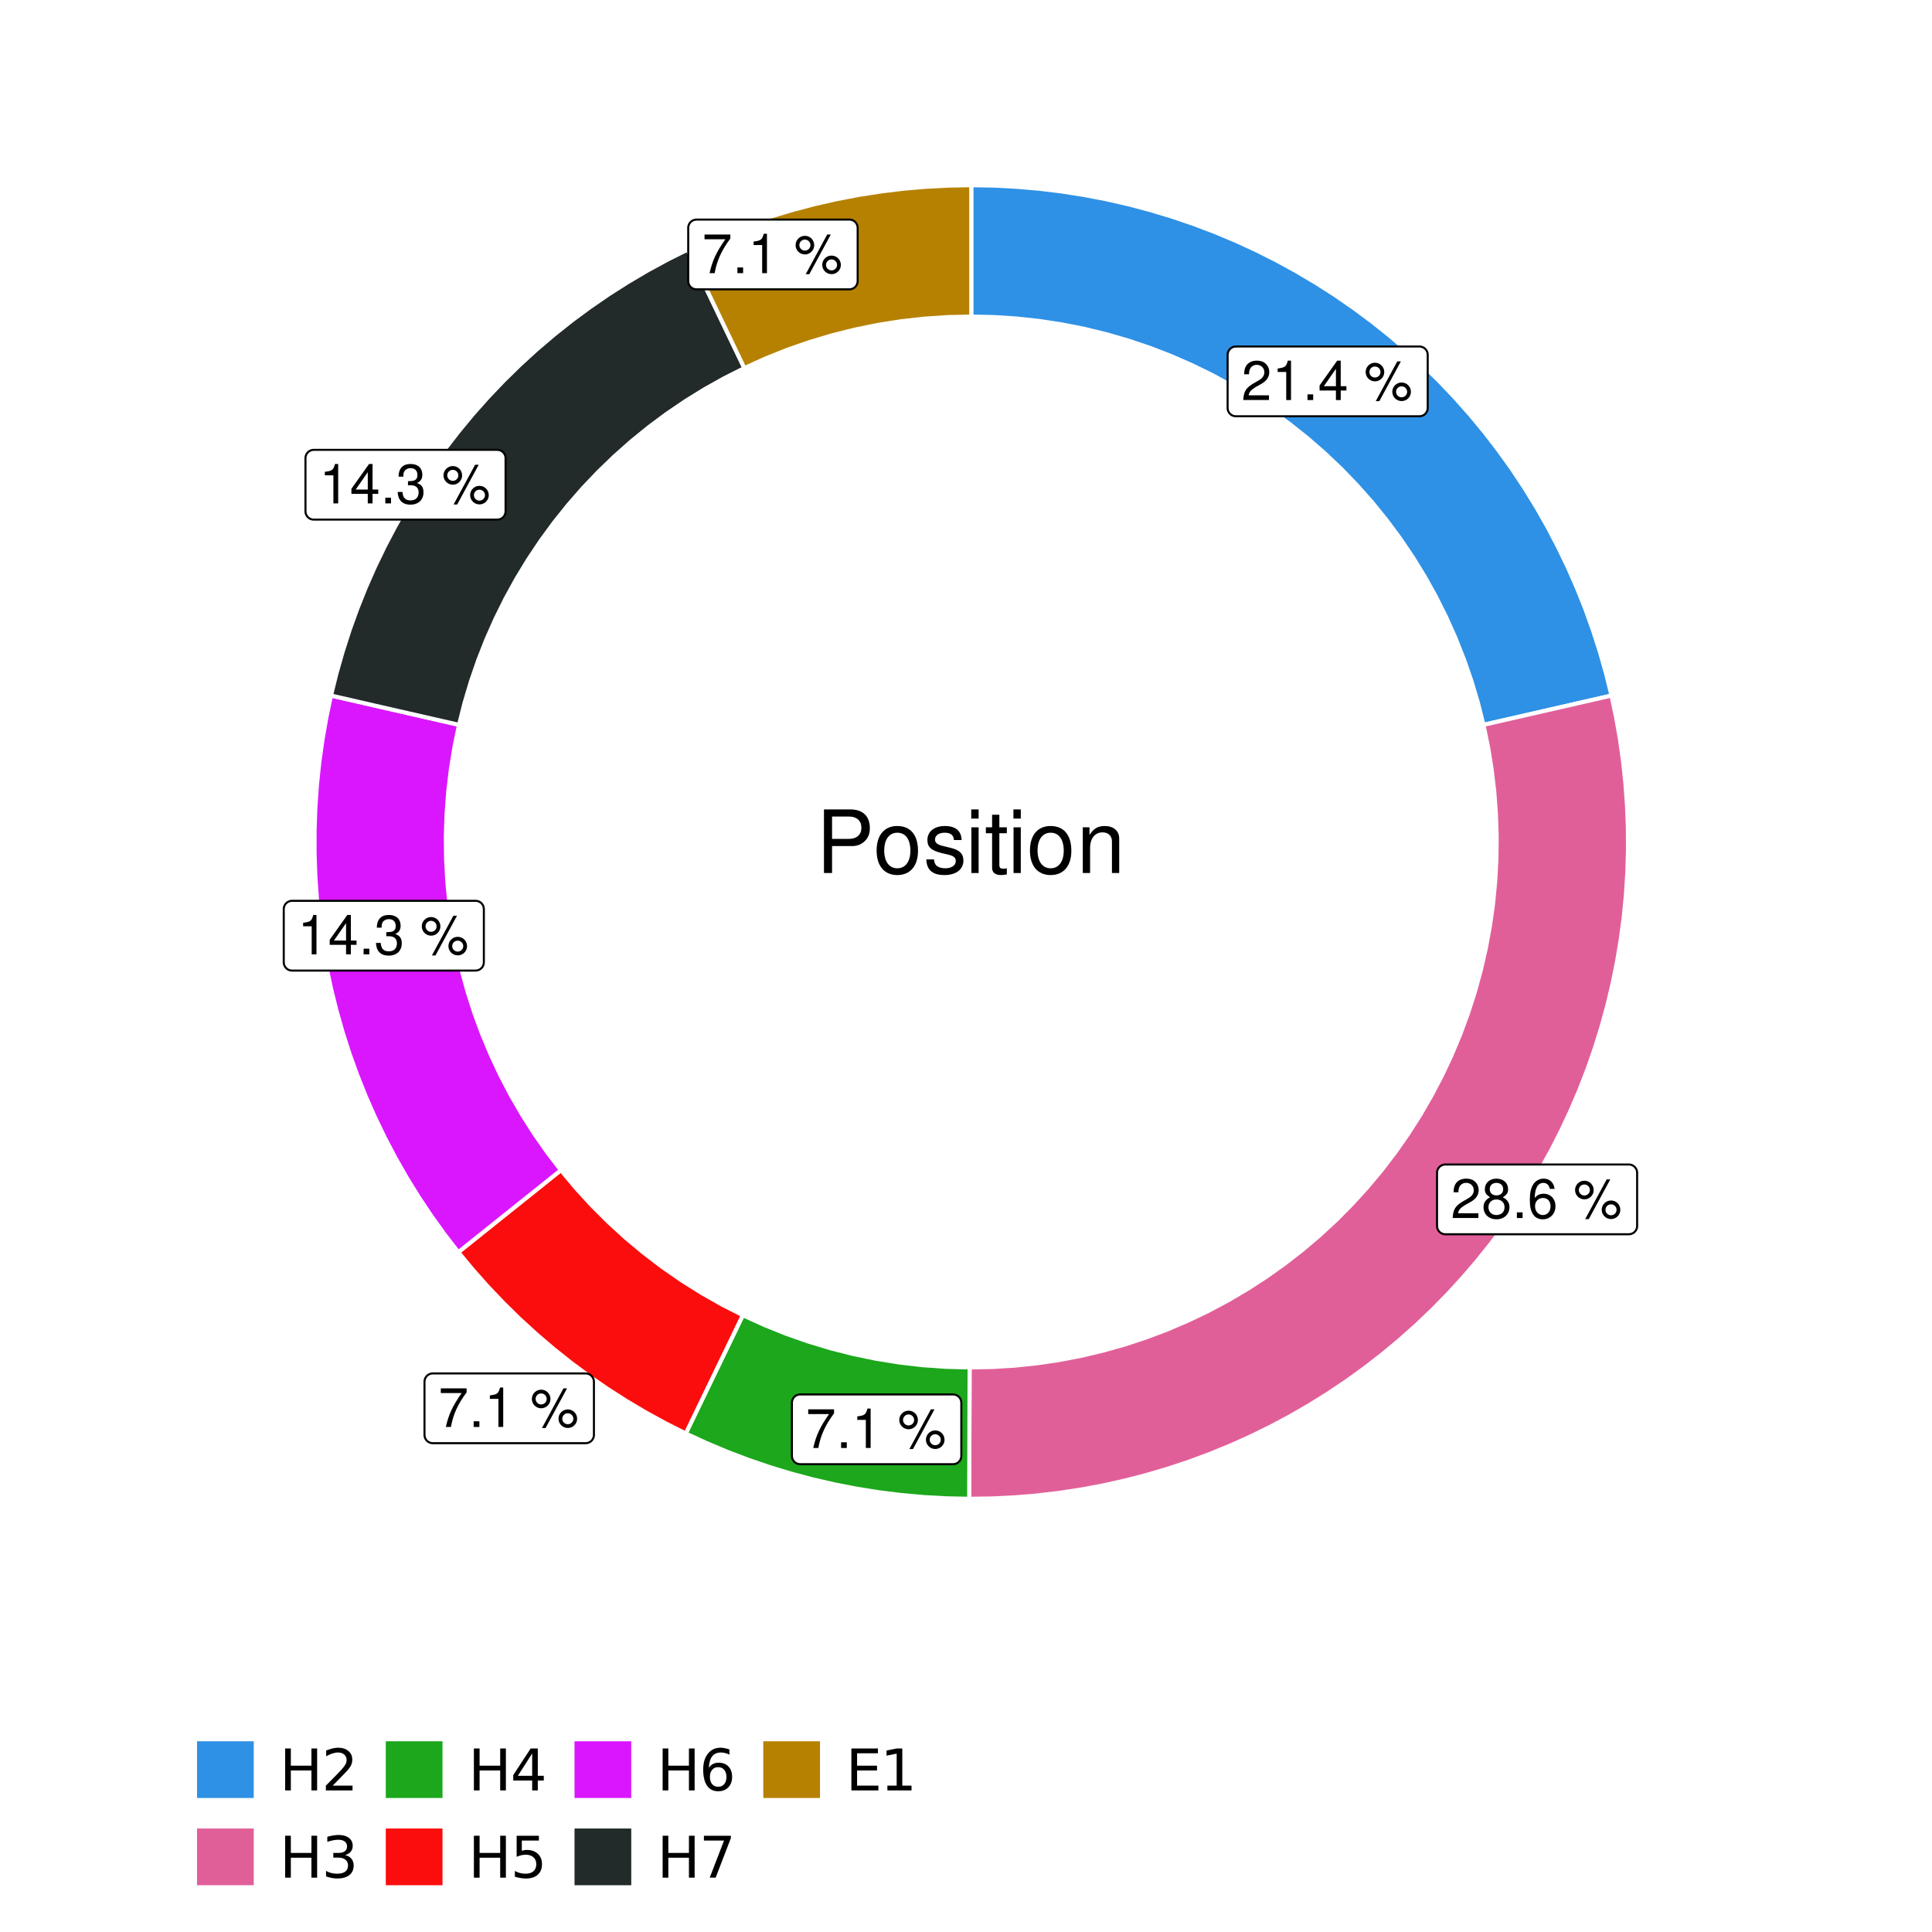 <?xml version="1.0" encoding="UTF-8"?>
<svg xmlns="http://www.w3.org/2000/svg" xmlns:xlink="http://www.w3.org/1999/xlink" width="504pt" height="504pt" viewBox="0 0 504 504" version="1.1">
<defs>
<g>
<symbol overflow="visible" id="glyph0-0">
<path style="stroke:none;" d=""/>
</symbol>
<symbol overflow="visible" id="glyph0-1">
<path style="stroke:none;" d="M 7.188 -1.234 L 1.891 -1.234 C 2.016 -2.094 2.469 -2.625 3.719 -3.391 L 5.141 -4.188 C 6.547 -4.969 7.266 -6.016 7.266 -7.281 C 7.266 -8.141 6.922 -8.922 6.328 -9.484 C 5.734 -10.031 4.984 -10.281 4.031 -10.281 C 2.766 -10.281 1.812 -9.828 1.25 -8.938 C 0.891 -8.406 0.734 -7.766 0.719 -6.719 L 1.969 -6.719 C 2 -7.422 2.094 -7.828 2.266 -8.172 C 2.594 -8.797 3.234 -9.188 4 -9.188 C 5.141 -9.188 5.984 -8.359 5.984 -7.25 C 5.984 -6.422 5.516 -5.719 4.625 -5.203 L 3.312 -4.438 C 1.203 -3.234 0.594 -2.266 0.484 -0.016 L 7.188 -0.016 Z M 7.188 -1.234 "/>
</symbol>
<symbol overflow="visible" id="glyph0-2">
<path style="stroke:none;" d="M 3.688 -7.328 L 3.688 0 L 4.938 0 L 4.938 -10.281 L 4.109 -10.281 C 3.672 -8.703 3.391 -8.484 1.453 -8.234 L 1.453 -7.328 Z M 3.688 -7.328 "/>
</symbol>
<symbol overflow="visible" id="glyph0-3">
<path style="stroke:none;" d="M 2.719 -1.484 L 1.234 -1.484 L 1.234 0 L 2.719 0 Z M 2.719 -1.484 "/>
</symbol>
<symbol overflow="visible" id="glyph0-4">
<path style="stroke:none;" d="M 4.656 -2.484 L 4.656 0 L 5.906 0 L 5.906 -2.484 L 7.391 -2.484 L 7.391 -3.609 L 5.906 -3.609 L 5.906 -10.281 L 4.984 -10.281 L 0.391 -3.812 L 0.391 -2.484 Z M 4.656 -3.609 L 1.5 -3.609 L 4.656 -8.141 Z M 4.656 -3.609 "/>
</symbol>
<symbol overflow="visible" id="glyph0-5">
<path style="stroke:none;" d=""/>
</symbol>
<symbol overflow="visible" id="glyph0-6">
<path style="stroke:none;" d="M 2.828 -9.734 C 1.5 -9.734 0.406 -8.641 0.406 -7.312 C 0.406 -5.969 1.5 -4.875 2.844 -4.875 C 4.172 -4.875 5.266 -5.969 5.266 -7.281 C 5.266 -8.656 4.188 -9.734 2.828 -9.734 Z M 2.828 -8.75 C 3.641 -8.75 4.281 -8.109 4.281 -7.297 C 4.281 -6.516 3.625 -5.875 2.844 -5.875 C 2.047 -5.875 1.391 -6.516 1.391 -7.312 C 1.391 -8.109 2.031 -8.75 2.828 -8.75 Z M 8.656 -10.078 L 3.047 0.281 L 3.984 0.281 L 9.594 -10.078 Z M 9.781 -4.578 C 8.453 -4.578 7.359 -3.5 7.359 -2.156 C 7.359 -0.812 8.453 0.266 9.797 0.266 C 11.125 0.266 12.219 -0.812 12.219 -2.141 C 12.219 -3.5 11.141 -4.578 9.781 -4.578 Z M 9.781 -3.578 C 10.594 -3.578 11.234 -2.938 11.234 -2.141 C 11.234 -1.359 10.578 -0.719 9.797 -0.719 C 8.984 -0.719 8.344 -1.359 8.344 -2.156 C 8.344 -2.938 8.984 -3.578 9.781 -3.578 Z M 9.781 -3.578 "/>
</symbol>
<symbol overflow="visible" id="glyph0-7">
<path style="stroke:none;" d="M 5.562 -5.422 C 6.609 -6.062 6.938 -6.562 6.938 -7.531 C 6.938 -9.156 5.703 -10.281 3.906 -10.281 C 2.141 -10.281 0.875 -9.156 0.875 -7.547 C 0.875 -6.562 1.203 -6.078 2.25 -5.422 C 1.094 -4.828 0.531 -4 0.531 -2.859 C 0.531 -0.984 1.906 0.328 3.906 0.328 C 5.906 0.328 7.297 -0.984 7.297 -2.859 C 7.297 -4 6.719 -4.828 5.562 -5.422 Z M 3.906 -9.172 C 4.984 -9.172 5.656 -8.531 5.656 -7.5 C 5.656 -6.547 4.969 -5.906 3.906 -5.906 C 2.844 -5.906 2.156 -6.547 2.156 -7.531 C 2.156 -8.531 2.844 -9.172 3.906 -9.172 Z M 3.906 -4.844 C 5.156 -4.844 6.016 -4.031 6.016 -2.828 C 6.016 -1.594 5.172 -0.781 3.875 -0.781 C 2.656 -0.781 1.812 -1.625 1.812 -2.812 C 1.812 -4.031 2.641 -4.844 3.906 -4.844 Z M 3.906 -4.844 "/>
</symbol>
<symbol overflow="visible" id="glyph0-8">
<path style="stroke:none;" d="M 7.078 -7.609 C 6.844 -9.281 5.766 -10.281 4.219 -10.281 C 3.109 -10.281 2.125 -9.734 1.516 -8.812 C 0.875 -7.812 0.609 -6.562 0.609 -4.688 C 0.609 -2.953 0.859 -1.859 1.469 -0.953 C 2 -0.109 2.891 0.328 4 0.328 C 5.922 0.328 7.297 -1.109 7.297 -3.109 C 7.297 -5 6.016 -6.344 4.203 -6.344 C 3.219 -6.344 2.438 -5.969 1.891 -5.219 C 1.906 -7.766 2.703 -9.172 4.141 -9.172 C 5.016 -9.172 5.625 -8.609 5.828 -7.609 Z M 4.047 -5.234 C 5.266 -5.234 6.016 -4.375 6.016 -3.016 C 6.016 -1.719 5.156 -0.781 4.016 -0.781 C 2.844 -0.781 1.969 -1.766 1.969 -3.078 C 1.969 -4.344 2.812 -5.234 4.047 -5.234 Z M 4.047 -5.234 "/>
</symbol>
<symbol overflow="visible" id="glyph0-9">
<path style="stroke:none;" d="M 7.391 -10.078 L 0.656 -10.078 L 0.656 -8.844 L 6.094 -8.844 C 3.703 -5.422 2.719 -3.312 1.969 0 L 3.297 0 C 3.859 -3.234 5.125 -6 7.391 -9.031 Z M 7.391 -10.078 "/>
</symbol>
<symbol overflow="visible" id="glyph0-10">
<path style="stroke:none;" d="M 3.141 -4.734 L 3.828 -4.734 C 5.188 -4.734 5.922 -4.094 5.922 -2.859 C 5.922 -1.562 5.141 -0.781 3.844 -0.781 C 2.453 -0.781 1.797 -1.484 1.703 -2.984 L 0.453 -2.984 C 0.516 -2.156 0.656 -1.625 0.891 -1.172 C 1.422 -0.172 2.406 0.328 3.781 0.328 C 5.859 0.328 7.188 -0.922 7.188 -2.875 C 7.188 -4.188 6.703 -4.891 5.484 -5.312 C 6.422 -5.703 6.891 -6.406 6.891 -7.453 C 6.891 -9.219 5.75 -10.281 3.828 -10.281 C 1.797 -10.281 0.719 -9.141 0.672 -6.969 L 1.922 -6.969 C 1.938 -7.594 1.984 -7.953 2.141 -8.266 C 2.438 -8.844 3.062 -9.188 3.844 -9.188 C 4.953 -9.188 5.609 -8.516 5.609 -7.406 C 5.609 -6.688 5.359 -6.234 4.812 -6 C 4.469 -5.859 4.016 -5.797 3.141 -5.781 Z M 3.141 -4.734 "/>
</symbol>
<symbol overflow="visible" id="glyph1-0">
<path style="stroke:none;" d=""/>
</symbol>
<symbol overflow="visible" id="glyph1-1">
<path style="stroke:none;" d="M 4.188 -7.031 L 9.406 -7.031 C 10.703 -7.031 11.719 -7.422 12.609 -8.219 C 13.609 -9.125 14.047 -10.203 14.047 -11.719 C 14.047 -14.844 12.203 -16.594 8.922 -16.594 L 2.078 -16.594 L 2.078 0 L 4.188 0 Z M 4.188 -8.906 L 4.188 -14.734 L 8.609 -14.734 C 10.625 -14.734 11.844 -13.641 11.844 -11.812 C 11.844 -10 10.625 -8.906 8.609 -8.906 Z M 4.188 -8.906 "/>
</symbol>
<symbol overflow="visible" id="glyph1-2">
<path style="stroke:none;" d="M 6.188 -12.266 C 2.828 -12.266 0.812 -9.875 0.812 -5.875 C 0.812 -1.844 2.828 0.531 6.219 0.531 C 9.578 0.531 11.609 -1.859 11.609 -5.781 C 11.609 -9.922 9.656 -12.266 6.188 -12.266 Z M 6.219 -10.516 C 8.359 -10.516 9.625 -8.766 9.625 -5.812 C 9.625 -2.984 8.312 -1.234 6.219 -1.234 C 4.094 -1.234 2.797 -2.984 2.797 -5.875 C 2.797 -8.766 4.094 -10.516 6.219 -10.516 Z M 6.219 -10.516 "/>
</symbol>
<symbol overflow="visible" id="glyph1-3">
<path style="stroke:none;" d="M 9.969 -8.609 C 9.953 -10.953 8.406 -12.266 5.641 -12.266 C 2.875 -12.266 1.062 -10.844 1.062 -8.625 C 1.062 -6.766 2.031 -5.875 4.844 -5.188 L 6.625 -4.766 C 7.938 -4.438 8.469 -3.969 8.469 -3.125 C 8.469 -1.984 7.359 -1.234 5.688 -1.234 C 4.672 -1.234 3.797 -1.531 3.328 -2.031 C 3.031 -2.375 2.891 -2.703 2.781 -3.547 L 0.781 -3.547 C 0.859 -0.797 2.406 0.531 5.531 0.531 C 8.531 0.531 10.453 -0.953 10.453 -3.25 C 10.453 -5.031 9.453 -6.016 7.078 -6.578 L 5.266 -7.016 C 3.703 -7.375 3.047 -7.875 3.047 -8.719 C 3.047 -9.828 4.031 -10.516 5.578 -10.516 C 7.109 -10.516 7.922 -9.859 7.969 -8.609 Z M 9.969 -8.609 "/>
</symbol>
<symbol overflow="visible" id="glyph1-4">
<path style="stroke:none;" d="M 3.422 -11.922 L 1.531 -11.922 L 1.531 0 L 3.422 0 Z M 3.422 -16.594 L 1.5 -16.594 L 1.5 -14.203 L 3.422 -14.203 Z M 3.422 -16.594 "/>
</symbol>
<symbol overflow="visible" id="glyph1-5">
<path style="stroke:none;" d="M 5.781 -11.922 L 3.828 -11.922 L 3.828 -15.203 L 1.938 -15.203 L 1.938 -11.922 L 0.312 -11.922 L 0.312 -10.375 L 1.938 -10.375 L 1.938 -1.359 C 1.938 -0.141 2.75 0.531 4.234 0.531 C 4.734 0.531 5.141 0.484 5.781 0.359 L 5.781 -1.234 C 5.516 -1.156 5.266 -1.141 4.875 -1.141 C 4.047 -1.141 3.828 -1.359 3.828 -2.203 L 3.828 -10.375 L 5.781 -10.375 Z M 5.781 -11.922 "/>
</symbol>
<symbol overflow="visible" id="glyph1-6">
<path style="stroke:none;" d="M 1.594 -11.922 L 1.594 0 L 3.5 0 L 3.5 -6.578 C 3.5 -9.016 4.781 -10.609 6.734 -10.609 C 8.234 -10.609 9.203 -9.703 9.203 -8.266 L 9.203 0 L 11.094 0 L 11.094 -9.016 C 11.094 -11 9.609 -12.266 7.312 -12.266 C 5.531 -12.266 4.391 -11.594 3.344 -9.922 L 3.344 -11.922 Z M 1.594 -11.922 "/>
</symbol>
<symbol overflow="visible" id="glyph2-0">
<path style="stroke:none;" d="M 0.75 2.656 L 0.75 -10.578 L 8.25 -10.578 L 8.25 2.656 Z M 1.594 1.812 L 7.406 1.812 L 7.406 -9.734 L 1.594 -9.734 Z M 1.594 1.812 "/>
</symbol>
<symbol overflow="visible" id="glyph2-1">
<path style="stroke:none;" d="M 1.469 -10.938 L 2.953 -10.938 L 2.953 -6.453 L 8.328 -6.453 L 8.328 -10.938 L 9.812 -10.938 L 9.812 0 L 8.328 0 L 8.328 -5.203 L 2.953 -5.203 L 2.953 0 L 1.469 0 Z M 1.469 -10.938 "/>
</symbol>
<symbol overflow="visible" id="glyph2-2">
<path style="stroke:none;" d="M 2.875 -1.25 L 8.047 -1.25 L 8.047 0 L 1.094 0 L 1.094 -1.25 C 1.656 -1.82 2.422 -2.598 3.391 -3.578 C 4.359 -4.555 4.969 -5.191 5.219 -5.484 C 5.695 -6.016 6.031 -6.461 6.219 -6.828 C 6.406 -7.203 6.5 -7.566 6.5 -7.922 C 6.5 -8.504 6.297 -8.977 5.891 -9.344 C 5.484 -9.707 4.953 -9.891 4.297 -9.891 C 3.828 -9.891 3.332 -9.805 2.812 -9.641 C 2.301 -9.484 1.754 -9.238 1.172 -8.906 L 1.172 -10.406 C 1.766 -10.645 2.32 -10.828 2.844 -10.953 C 3.363 -11.078 3.836 -11.141 4.266 -11.141 C 5.398 -11.141 6.301 -10.852 6.969 -10.281 C 7.645 -9.719 7.984 -8.961 7.984 -8.016 C 7.984 -7.566 7.898 -7.141 7.734 -6.734 C 7.566 -6.328 7.258 -5.852 6.812 -5.312 C 6.688 -5.164 6.297 -4.754 5.641 -4.078 C 4.992 -3.398 4.07 -2.457 2.875 -1.25 Z M 2.875 -1.25 "/>
</symbol>
<symbol overflow="visible" id="glyph2-3">
<path style="stroke:none;" d="M 6.094 -5.891 C 6.801 -5.742 7.352 -5.43 7.75 -4.953 C 8.145 -4.473 8.344 -3.879 8.344 -3.172 C 8.344 -2.098 7.969 -1.266 7.219 -0.672 C 6.477 -0.078 5.426 0.219 4.062 0.219 C 3.602 0.219 3.129 0.172 2.641 0.078 C 2.16 -0.016 1.66 -0.148 1.141 -0.328 L 1.141 -1.766 C 1.555 -1.523 2.004 -1.344 2.484 -1.219 C 2.973 -1.094 3.484 -1.031 4.016 -1.031 C 4.941 -1.031 5.648 -1.211 6.141 -1.578 C 6.629 -1.941 6.875 -2.473 6.875 -3.172 C 6.875 -3.816 6.645 -4.32 6.188 -4.688 C 5.738 -5.051 5.113 -5.234 4.312 -5.234 L 3.031 -5.234 L 3.031 -6.453 L 4.359 -6.453 C 5.086 -6.453 5.645 -6.598 6.031 -6.891 C 6.414 -7.18 6.609 -7.598 6.609 -8.141 C 6.609 -8.703 6.41 -9.133 6.016 -9.438 C 5.617 -9.738 5.051 -9.891 4.312 -9.891 C 3.906 -9.891 3.469 -9.844 3 -9.75 C 2.539 -9.664 2.031 -9.531 1.469 -9.344 L 1.469 -10.672 C 2.031 -10.828 2.555 -10.941 3.047 -11.016 C 3.535 -11.098 4 -11.141 4.438 -11.141 C 5.562 -11.141 6.453 -10.883 7.109 -10.375 C 7.766 -9.863 8.094 -9.172 8.094 -8.297 C 8.094 -7.691 7.914 -7.18 7.562 -6.766 C 7.219 -6.348 6.727 -6.055 6.094 -5.891 Z M 6.094 -5.891 "/>
</symbol>
<symbol overflow="visible" id="glyph2-4">
<path style="stroke:none;" d="M 5.672 -9.641 L 1.938 -3.812 L 5.672 -3.812 Z M 5.281 -10.938 L 7.141 -10.938 L 7.141 -3.812 L 8.703 -3.812 L 8.703 -2.578 L 7.141 -2.578 L 7.141 0 L 5.672 0 L 5.672 -2.578 L 0.734 -2.578 L 0.734 -4 Z M 5.281 -10.938 "/>
</symbol>
<symbol overflow="visible" id="glyph2-5">
<path style="stroke:none;" d="M 1.625 -10.938 L 7.422 -10.938 L 7.422 -9.688 L 2.969 -9.688 L 2.969 -7.016 C 3.188 -7.086 3.398 -7.141 3.609 -7.172 C 3.828 -7.211 4.047 -7.234 4.266 -7.234 C 5.484 -7.234 6.445 -6.895 7.156 -6.219 C 7.875 -5.551 8.234 -4.648 8.234 -3.516 C 8.234 -2.336 7.863 -1.422 7.125 -0.766 C 6.395 -0.109 5.363 0.219 4.031 0.219 C 3.57 0.219 3.102 0.176 2.625 0.094 C 2.156 0.02 1.664 -0.094 1.156 -0.25 L 1.156 -1.75 C 1.594 -1.508 2.047 -1.328 2.516 -1.203 C 2.984 -1.086 3.477 -1.031 4 -1.031 C 4.852 -1.031 5.523 -1.25 6.016 -1.688 C 6.504 -2.133 6.75 -2.742 6.75 -3.516 C 6.75 -4.273 6.504 -4.875 6.016 -5.312 C 5.523 -5.758 4.852 -5.984 4 -5.984 C 3.602 -5.984 3.207 -5.938 2.812 -5.844 C 2.426 -5.758 2.031 -5.625 1.625 -5.438 Z M 1.625 -10.938 "/>
</symbol>
<symbol overflow="visible" id="glyph2-6">
<path style="stroke:none;" d="M 4.953 -6.062 C 4.285 -6.062 3.758 -5.832 3.375 -5.375 C 2.988 -4.914 2.797 -4.297 2.797 -3.516 C 2.797 -2.723 2.988 -2.098 3.375 -1.641 C 3.758 -1.18 4.285 -0.953 4.953 -0.953 C 5.617 -0.953 6.145 -1.18 6.531 -1.641 C 6.914 -2.098 7.109 -2.723 7.109 -3.516 C 7.109 -4.297 6.914 -4.914 6.531 -5.375 C 6.145 -5.832 5.617 -6.062 4.953 -6.062 Z M 7.891 -10.688 L 7.891 -9.344 C 7.516 -9.52 7.141 -9.656 6.766 -9.75 C 6.391 -9.844 6.016 -9.891 5.641 -9.891 C 4.66 -9.891 3.91 -9.555 3.391 -8.891 C 2.879 -8.234 2.586 -7.238 2.516 -5.906 C 2.805 -6.332 3.164 -6.66 3.594 -6.891 C 4.031 -7.117 4.516 -7.234 5.047 -7.234 C 6.141 -7.234 7.004 -6.898 7.641 -6.234 C 8.273 -5.566 8.594 -4.66 8.594 -3.516 C 8.594 -2.391 8.258 -1.484 7.594 -0.797 C 6.938 -0.117 6.055 0.219 4.953 0.219 C 3.68 0.219 2.711 -0.266 2.047 -1.234 C 1.379 -2.211 1.047 -3.617 1.047 -5.453 C 1.047 -7.18 1.457 -8.562 2.281 -9.594 C 3.102 -10.625 4.203 -11.141 5.578 -11.141 C 5.953 -11.141 6.328 -11.098 6.703 -11.016 C 7.078 -10.941 7.473 -10.832 7.891 -10.688 Z M 7.891 -10.688 "/>
</symbol>
<symbol overflow="visible" id="glyph2-7">
<path style="stroke:none;" d="M 1.234 -10.938 L 8.266 -10.938 L 8.266 -10.312 L 4.297 0 L 2.75 0 L 6.484 -9.688 L 1.234 -9.688 Z M 1.234 -10.938 "/>
</symbol>
<symbol overflow="visible" id="glyph2-8">
<path style="stroke:none;" d="M 1.469 -10.938 L 8.391 -10.938 L 8.391 -9.688 L 2.953 -9.688 L 2.953 -6.453 L 8.156 -6.453 L 8.156 -5.203 L 2.953 -5.203 L 2.953 -1.25 L 8.516 -1.25 L 8.516 0 L 1.469 0 Z M 1.469 -10.938 "/>
</symbol>
<symbol overflow="visible" id="glyph2-9">
<path style="stroke:none;" d="M 1.859 -1.25 L 4.281 -1.25 L 4.281 -9.594 L 1.641 -9.062 L 1.641 -10.406 L 4.266 -10.938 L 5.75 -10.938 L 5.75 -1.25 L 8.156 -1.25 L 8.156 0 L 1.859 0 Z M 1.859 -1.25 "/>
</symbol>
</g>
<clipPath id="clip1">
  <path d="M 30.98 0 L 473.023 0 L 473.023 504 L 30.98 504 Z M 30.98 0 "/>
</clipPath>
<clipPath id="clip2">
  <path d="M 39.199 5.48 L 467.543 5.48 L 467.543 433.824 L 39.199 433.824 Z M 39.199 5.48 "/>
</clipPath>
</defs>
<g id="surface4">
<rect x="0" y="0" width="504" height="504" style="fill:rgb(100%,100%,100%);fill-opacity:1;stroke:none;"/>
<g clip-path="url(#clip1)" clip-rule="nonzero">
<path style="fill-rule:nonzero;fill:rgb(100%,100%,100%);fill-opacity:1;stroke-width:1.067;stroke-linecap:round;stroke-linejoin:round;stroke:rgb(100%,100%,100%);stroke-opacity:1;stroke-miterlimit:10;" d="M 30.98 504 L 473.023 504 L 473.023 0 L 30.98 0 Z M 30.98 504 "/>
</g>
<g clip-path="url(#clip2)" clip-rule="nonzero">
<path style=" stroke:none;fill-rule:nonzero;fill:rgb(100%,100%,100%);fill-opacity:1;" d="M 39.199 433.824 L 467.543 433.824 L 467.543 5.48 L 39.199 5.48 Z M 39.199 433.824 "/>
</g>
<path style="fill-rule:nonzero;fill:rgb(18.039%,56.863%,89.804%);fill-opacity:1;stroke-width:1.067;stroke-linecap:butt;stroke-linejoin:miter;stroke:rgb(100%,100%,100%);stroke-opacity:1;stroke-miterlimit:10;" d="M 386.988 189.09 L 393.672 187.562 L 407.031 184.508 L 413.715 182.977 L 420.395 181.449 L 418.977 175.711 L 417.363 170.023 L 415.551 164.395 L 413.551 158.828 L 411.355 153.34 L 408.973 147.926 L 406.406 142.602 L 403.656 137.367 L 400.727 132.23 L 397.621 127.199 L 394.348 122.273 L 390.902 117.469 L 387.297 112.785 L 383.527 108.227 L 379.605 103.801 L 375.531 99.516 L 371.316 95.371 L 366.957 91.375 L 362.465 87.531 L 357.84 83.848 L 353.09 80.324 L 348.223 76.965 L 343.246 73.777 L 338.156 70.762 L 332.969 67.926 L 327.688 65.27 L 322.316 62.797 L 316.863 60.512 L 311.336 58.418 L 305.734 56.512 L 300.074 54.805 L 294.359 53.289 L 288.594 51.973 L 282.789 50.859 L 276.949 49.945 L 271.078 49.23 L 265.188 48.723 L 259.281 48.414 L 253.371 48.312 L 253.371 82.582 L 259.32 82.711 L 265.258 83.098 L 271.172 83.742 L 277.055 84.645 L 282.895 85.797 L 288.676 87.207 L 294.391 88.863 L 300.027 90.766 L 305.578 92.914 L 311.031 95.301 L 316.375 97.918 L 321.598 100.77 L 326.691 103.844 L 331.652 107.133 L 336.461 110.637 L 341.113 114.348 L 345.602 118.254 L 349.918 122.352 L 354.047 126.637 L 357.992 131.094 L 361.734 135.719 L 365.277 140.5 L 368.605 145.43 L 371.719 150.504 L 374.609 155.707 L 377.27 161.027 L 379.699 166.461 L 381.887 171.996 L 383.836 177.617 L 385.539 183.32 Z M 386.988 189.09 "/>
<path style="fill-rule:nonzero;fill:rgb(88.235%,37.255%,60%);fill-opacity:1;stroke-width:1.067;stroke-linecap:butt;stroke-linejoin:miter;stroke:rgb(100%,100%,100%);stroke-opacity:1;stroke-miterlimit:10;" d="M 252.938 356.723 L 252.918 363.574 L 252.895 370.43 L 252.875 377.281 L 252.852 384.137 L 252.832 390.988 L 258.645 390.906 L 264.453 390.629 L 270.25 390.156 L 276.023 389.484 L 281.773 388.617 L 287.492 387.559 L 293.168 386.301 L 298.801 384.855 L 304.383 383.219 L 309.902 381.395 L 315.359 379.383 L 320.742 377.188 L 326.051 374.809 L 331.273 372.254 L 336.406 369.523 L 341.445 366.621 L 346.379 363.547 L 351.211 360.309 L 355.926 356.906 L 360.523 353.348 L 365 349.633 L 369.348 345.77 L 373.559 341.762 L 377.633 337.613 L 381.562 333.328 L 385.348 328.914 L 388.98 324.375 L 392.453 319.711 L 395.77 314.934 L 398.922 310.047 L 401.906 305.055 L 404.719 299.965 L 407.355 294.785 L 409.816 289.516 L 412.098 284.168 L 414.195 278.746 L 416.105 273.254 L 417.832 267.699 L 419.367 262.09 L 420.711 256.434 L 421.863 250.734 L 422.82 245 L 423.586 239.234 L 424.152 233.449 L 424.52 227.645 L 424.695 221.832 L 424.668 216.016 L 424.445 210.207 L 424.027 204.406 L 423.414 198.625 L 422.602 192.867 L 421.594 187.141 L 420.395 181.449 L 413.715 182.977 L 407.031 184.508 L 393.672 187.562 L 386.988 189.09 L 388.176 194.84 L 389.113 200.633 L 389.805 206.465 L 390.242 212.316 L 390.434 218.184 L 390.371 224.055 L 390.055 229.914 L 389.492 235.758 L 388.676 241.57 L 387.613 247.344 L 386.305 253.066 L 384.754 258.727 L 382.957 264.316 L 380.926 269.824 L 378.664 275.238 L 376.168 280.555 L 373.445 285.754 L 370.508 290.836 L 367.352 295.785 L 363.988 300.598 L 360.422 305.258 L 356.656 309.762 L 352.703 314.102 L 348.57 318.27 L 344.258 322.254 L 339.781 326.051 L 335.148 329.652 L 330.363 333.055 L 325.438 336.246 L 320.379 339.227 L 315.199 341.984 L 309.902 344.52 L 304.508 346.824 L 299.016 348.898 L 293.438 350.734 L 287.789 352.328 L 282.078 353.684 L 276.312 354.789 L 270.504 355.645 L 264.668 356.254 L 258.809 356.613 Z M 252.938 356.723 "/>
<path style="fill-rule:nonzero;fill:rgb(10.98%,65.49%,10.98%);fill-opacity:1;stroke-width:1.067;stroke-linecap:butt;stroke-linejoin:miter;stroke:rgb(100%,100%,100%);stroke-opacity:1;stroke-miterlimit:10;" d="M 193.785 343.094 L 190.809 349.266 L 184.848 361.609 L 181.871 367.781 L 178.891 373.953 L 184.234 376.422 L 189.66 378.703 L 195.16 380.797 L 200.727 382.703 L 206.359 384.414 L 212.043 385.93 L 217.777 387.25 L 223.555 388.375 L 229.367 389.301 L 235.207 390.023 L 241.07 390.547 L 246.945 390.867 L 252.832 390.988 L 252.852 384.137 L 252.875 377.281 L 252.895 370.43 L 252.918 363.574 L 252.938 356.723 L 246.82 356.566 L 240.715 356.137 L 234.637 355.434 L 228.594 354.465 L 222.598 353.223 L 216.668 351.715 L 210.809 349.945 L 205.035 347.918 L 199.355 345.629 Z M 193.785 343.094 "/>
<path style="fill-rule:nonzero;fill:rgb(98.431%,5.098%,5.098%);fill-opacity:1;stroke-width:1.067;stroke-linecap:butt;stroke-linejoin:miter;stroke:rgb(100%,100%,100%);stroke-opacity:1;stroke-miterlimit:10;" d="M 146.32 305.258 L 140.969 309.539 L 135.613 313.816 L 119.559 326.66 L 123.312 331.191 L 127.219 335.594 L 131.273 339.855 L 135.477 343.98 L 139.812 347.953 L 144.289 351.777 L 148.891 355.445 L 153.613 358.957 L 158.457 362.301 L 163.414 365.473 L 168.473 368.477 L 173.637 371.305 L 178.891 373.953 L 181.871 367.781 L 184.848 361.609 L 190.809 349.266 L 193.785 343.094 L 188.336 340.312 L 183.016 337.289 L 177.832 334.031 L 172.801 330.543 L 167.934 326.836 L 163.234 322.914 L 158.711 318.789 L 154.383 314.465 L 150.246 309.949 Z M 146.32 305.258 "/>
<path style="fill-rule:nonzero;fill:rgb(85.49%,8.627%,100%);fill-opacity:1;stroke-width:1.067;stroke-linecap:butt;stroke-linejoin:miter;stroke:rgb(100%,100%,100%);stroke-opacity:1;stroke-miterlimit:10;" d="M 119.75 189.09 L 113.07 187.562 L 106.387 186.035 L 99.707 184.508 L 93.027 182.977 L 86.344 181.449 L 85.125 187.25 L 84.105 193.09 L 83.285 198.957 L 82.672 204.852 L 82.262 210.766 L 82.059 216.688 L 82.059 222.613 L 82.262 228.539 L 82.672 234.449 L 83.285 240.344 L 84.105 246.215 L 85.125 252.055 L 86.344 257.852 L 87.766 263.605 L 89.387 269.309 L 91.199 274.949 L 93.211 280.523 L 95.41 286.027 L 97.801 291.449 L 100.379 296.789 L 103.137 302.035 L 106.078 307.18 L 109.191 312.223 L 112.48 317.152 L 115.938 321.969 L 119.559 326.66 L 135.613 313.816 L 140.969 309.539 L 146.32 305.258 L 142.754 300.598 L 139.387 295.785 L 136.234 290.836 L 133.293 285.754 L 130.574 280.555 L 128.078 275.238 L 125.812 269.824 L 123.781 264.316 L 121.988 258.727 L 120.434 253.066 L 119.125 247.344 L 118.062 241.57 L 117.25 235.758 L 116.684 229.914 L 116.371 224.055 L 116.309 218.184 L 116.496 212.316 L 116.938 206.465 L 117.625 200.633 L 118.562 194.84 Z M 119.75 189.09 "/>
<path style="fill-rule:nonzero;fill:rgb(13.333%,16.471%,16.471%);fill-opacity:1;stroke-width:1.067;stroke-linecap:butt;stroke-linejoin:miter;stroke:rgb(100%,100%,100%);stroke-opacity:1;stroke-miterlimit:10;" d="M 194.176 96.023 L 191.215 89.84 L 188.254 83.66 L 185.297 77.477 L 182.336 71.297 L 179.375 65.113 L 174.074 67.766 L 168.871 70.602 L 163.766 73.613 L 158.77 76.797 L 153.883 80.156 L 149.121 83.68 L 144.48 87.367 L 139.969 91.211 L 135.594 95.211 L 131.363 99.359 L 127.273 103.648 L 123.336 108.078 L 119.559 112.645 L 115.938 117.336 L 112.48 122.148 L 109.191 127.082 L 106.078 132.121 L 103.137 137.27 L 100.379 142.516 L 97.801 147.852 L 95.41 153.273 L 93.211 158.777 L 91.199 164.355 L 89.387 169.996 L 87.766 175.695 L 86.344 181.449 L 93.027 182.977 L 99.707 184.508 L 106.387 186.035 L 113.07 187.562 L 119.75 189.09 L 121.18 183.398 L 122.855 177.77 L 124.766 172.223 L 126.914 166.758 L 129.297 161.395 L 131.906 156.133 L 134.734 150.992 L 137.785 145.977 L 141.043 141.094 L 144.512 136.355 L 148.176 131.773 L 152.035 127.348 L 156.082 123.094 L 160.305 119.02 L 164.699 115.125 L 169.254 111.426 L 173.965 107.922 L 178.82 104.625 L 183.816 101.539 L 188.938 98.672 Z M 194.176 96.023 "/>
<path style="fill-rule:nonzero;fill:rgb(71.373%,50.588%,0%);fill-opacity:1;stroke-width:1.067;stroke-linecap:butt;stroke-linejoin:miter;stroke:rgb(100%,100%,100%);stroke-opacity:1;stroke-miterlimit:10;" d="M 253.371 82.582 L 253.371 48.312 L 247.484 48.414 L 241.609 48.719 L 235.746 49.223 L 229.902 49.93 L 224.086 50.836 L 218.305 51.941 L 212.566 53.242 L 206.875 54.742 L 201.242 56.438 L 195.664 58.324 L 190.16 60.398 L 184.727 62.664 L 179.375 65.113 L 182.336 71.297 L 185.297 77.477 L 188.254 83.66 L 191.215 89.84 L 194.176 96.023 L 199.754 93.504 L 205.438 91.234 L 211.219 89.223 L 217.082 87.473 L 223.02 85.984 L 229.016 84.762 L 235.062 83.809 L 241.145 83.129 L 247.25 82.719 Z M 253.371 82.582 "/>
<path style="fill-rule:nonzero;fill:rgb(100%,100%,100%);fill-opacity:1;stroke-width:0.533;stroke-linecap:round;stroke-linejoin:round;stroke:rgb(0%,0%,0%);stroke-opacity:1;stroke-miterlimit:10;" d="M 322.406 108.59 L 370.285 108.59 L 370.199 108.59 L 370.547 108.574 L 370.887 108.508 L 371.211 108.383 L 371.512 108.207 L 371.781 107.988 L 372.012 107.73 L 372.199 107.434 L 372.336 107.113 L 372.418 106.777 L 372.445 106.43 L 372.445 92.551 L 372.418 92.203 L 372.336 91.867 L 372.199 91.547 L 372.012 91.254 L 371.781 90.992 L 371.512 90.773 L 371.211 90.602 L 370.887 90.477 L 370.547 90.406 L 370.285 90.391 L 322.406 90.391 L 322.668 90.406 L 322.32 90.395 L 321.973 90.434 L 321.641 90.531 L 321.324 90.68 L 321.039 90.879 L 320.789 91.117 L 320.582 91.398 L 320.418 91.703 L 320.309 92.035 L 320.254 92.379 L 320.246 92.551 L 320.246 106.43 L 320.254 106.258 L 320.254 106.605 L 320.309 106.949 L 320.418 107.277 L 320.582 107.586 L 320.789 107.863 L 321.039 108.105 L 321.324 108.301 L 321.641 108.449 L 321.973 108.547 L 322.32 108.59 Z M 322.406 108.59 "/>
<g style="fill:rgb(0%,0%,0%);fill-opacity:1;">
  <use xlink:href="#glyph0-1" x="323.848" y="104.362"/>
  <use xlink:href="#glyph0-2" x="331.848" y="104.362"/>
  <use xlink:href="#glyph0-3" x="339.848" y="104.362"/>
  <use xlink:href="#glyph0-4" x="343.848" y="104.362"/>
  <use xlink:href="#glyph0-5" x="351.848" y="104.362"/>
  <use xlink:href="#glyph0-6" x="355.848" y="104.362"/>
</g>
<path style="fill-rule:nonzero;fill:rgb(100%,100%,100%);fill-opacity:1;stroke-width:0.533;stroke-linecap:round;stroke-linejoin:round;stroke:rgb(0%,0%,0%);stroke-opacity:1;stroke-miterlimit:10;" d="M 377.039 321.98 L 424.918 321.98 L 424.832 321.98 L 425.18 321.965 L 425.52 321.895 L 425.844 321.773 L 426.145 321.598 L 426.414 321.379 L 426.645 321.117 L 426.832 320.824 L 426.965 320.504 L 427.051 320.168 L 427.078 319.82 L 427.078 305.941 L 427.051 305.594 L 426.965 305.258 L 426.832 304.938 L 426.645 304.645 L 426.414 304.383 L 426.145 304.164 L 425.844 303.988 L 425.52 303.867 L 425.18 303.797 L 424.918 303.781 L 377.039 303.781 L 377.297 303.797 L 376.949 303.781 L 376.605 303.824 L 376.273 303.922 L 375.957 304.07 L 375.672 304.266 L 375.422 304.508 L 375.211 304.785 L 375.051 305.094 L 374.941 305.422 L 374.883 305.766 L 374.879 305.941 L 374.879 319.82 L 374.883 319.648 L 374.883 319.996 L 374.941 320.336 L 375.051 320.668 L 375.211 320.977 L 375.422 321.254 L 375.672 321.492 L 375.957 321.691 L 376.273 321.84 L 376.605 321.938 L 376.949 321.98 Z M 377.039 321.98 "/>
<g style="fill:rgb(0%,0%,0%);fill-opacity:1;">
  <use xlink:href="#glyph0-1" x="378.477" y="317.749"/>
  <use xlink:href="#glyph0-7" x="386.477" y="317.749"/>
  <use xlink:href="#glyph0-3" x="394.477" y="317.749"/>
  <use xlink:href="#glyph0-8" x="398.477" y="317.749"/>
  <use xlink:href="#glyph0-5" x="406.477" y="317.749"/>
  <use xlink:href="#glyph0-6" x="410.477" y="317.749"/>
</g>
<path style="fill-rule:nonzero;fill:rgb(100%,100%,100%);fill-opacity:1;stroke-width:0.533;stroke-linecap:round;stroke-linejoin:round;stroke:rgb(0%,0%,0%);stroke-opacity:1;stroke-miterlimit:10;" d="M 208.742 381.965 L 248.621 381.965 L 248.535 381.965 L 248.883 381.949 L 249.223 381.879 L 249.547 381.758 L 249.852 381.582 L 250.117 381.363 L 250.352 381.102 L 250.535 380.809 L 250.672 380.488 L 250.754 380.152 L 250.781 379.805 L 250.781 365.926 L 250.754 365.578 L 250.672 365.242 L 250.535 364.922 L 250.352 364.629 L 250.117 364.367 L 249.852 364.148 L 249.547 363.973 L 249.223 363.852 L 248.883 363.781 L 248.621 363.766 L 208.742 363.766 L 209.004 363.781 L 208.656 363.766 L 208.312 363.809 L 207.977 363.906 L 207.664 364.055 L 207.375 364.25 L 207.125 364.492 L 206.918 364.77 L 206.754 365.078 L 206.645 365.406 L 206.59 365.75 L 206.582 365.926 L 206.582 379.805 L 206.59 379.633 L 206.59 379.98 L 206.645 380.32 L 206.754 380.652 L 206.918 380.961 L 207.125 381.238 L 207.375 381.477 L 207.664 381.676 L 207.977 381.824 L 208.312 381.922 L 208.656 381.965 Z M 208.742 381.965 "/>
<g style="fill:rgb(0%,0%,0%);fill-opacity:1;">
  <use xlink:href="#glyph0-9" x="210.184" y="377.733"/>
  <use xlink:href="#glyph0-3" x="218.184" y="377.733"/>
  <use xlink:href="#glyph0-2" x="222.184" y="377.733"/>
  <use xlink:href="#glyph0-5" x="230.184" y="377.733"/>
  <use xlink:href="#glyph0-6" x="234.184" y="377.733"/>
</g>
<path style="fill-rule:nonzero;fill:rgb(100%,100%,100%);fill-opacity:1;stroke-width:0.533;stroke-linecap:round;stroke-linejoin:round;stroke:rgb(0%,0%,0%);stroke-opacity:1;stroke-miterlimit:10;" d="M 112.898 376.484 L 152.777 376.484 L 152.691 376.484 L 153.039 376.469 L 153.379 376.398 L 153.703 376.277 L 154.004 376.102 L 154.273 375.883 L 154.504 375.621 L 154.688 375.328 L 154.824 375.008 L 154.91 374.672 L 154.938 374.324 L 154.938 360.445 L 154.91 360.098 L 154.824 359.762 L 154.688 359.441 L 154.504 359.148 L 154.273 358.887 L 154.004 358.668 L 153.703 358.492 L 153.379 358.371 L 153.039 358.301 L 152.777 358.285 L 112.898 358.285 L 113.156 358.301 L 112.809 358.285 L 112.465 358.328 L 112.133 358.426 L 111.816 358.574 L 111.531 358.77 L 111.281 359.012 L 111.07 359.289 L 110.91 359.598 L 110.801 359.926 L 110.742 360.27 L 110.738 360.445 L 110.738 374.324 L 110.742 374.152 L 110.742 374.5 L 110.801 374.84 L 110.91 375.172 L 111.07 375.48 L 111.281 375.758 L 111.531 375.996 L 111.816 376.195 L 112.133 376.344 L 112.465 376.441 L 112.809 376.484 Z M 112.898 376.484 "/>
<g style="fill:rgb(0%,0%,0%);fill-opacity:1;">
  <use xlink:href="#glyph0-9" x="114.336" y="372.253"/>
  <use xlink:href="#glyph0-3" x="122.336" y="372.253"/>
  <use xlink:href="#glyph0-2" x="126.336" y="372.253"/>
  <use xlink:href="#glyph0-5" x="134.336" y="372.253"/>
  <use xlink:href="#glyph0-6" x="138.336" y="372.253"/>
</g>
<path style="fill-rule:nonzero;fill:rgb(100%,100%,100%);fill-opacity:1;stroke-width:0.533;stroke-linecap:round;stroke-linejoin:round;stroke:rgb(0%,0%,0%);stroke-opacity:1;stroke-miterlimit:10;" d="M 76.18 253.195 L 124.062 253.195 L 123.973 253.191 L 124.32 253.18 L 124.66 253.109 L 124.988 252.984 L 125.289 252.812 L 125.559 252.594 L 125.789 252.332 L 125.973 252.039 L 126.109 251.719 L 126.191 251.379 L 126.223 251.035 L 126.223 237.152 L 126.191 236.809 L 126.109 236.469 L 125.973 236.148 L 125.789 235.855 L 125.559 235.598 L 125.289 235.375 L 124.988 235.203 L 124.66 235.078 L 124.32 235.012 L 124.062 234.996 L 76.18 234.996 L 76.441 235.012 L 76.094 234.996 L 75.75 235.039 L 75.414 235.133 L 75.102 235.285 L 74.816 235.48 L 74.562 235.723 L 74.355 236 L 74.195 236.309 L 74.082 236.637 L 74.027 236.98 L 74.02 237.152 L 74.02 251.035 L 74.027 250.859 L 74.027 251.207 L 74.082 251.551 L 74.195 251.879 L 74.355 252.188 L 74.562 252.465 L 74.816 252.707 L 75.102 252.906 L 75.414 253.055 L 75.75 253.152 L 76.094 253.191 Z M 76.18 253.195 "/>
<g style="fill:rgb(0%,0%,0%);fill-opacity:1;">
  <use xlink:href="#glyph0-2" x="77.621" y="248.964"/>
  <use xlink:href="#glyph0-4" x="85.621" y="248.964"/>
  <use xlink:href="#glyph0-3" x="93.621" y="248.964"/>
  <use xlink:href="#glyph0-10" x="97.621" y="248.964"/>
  <use xlink:href="#glyph0-5" x="105.621" y="248.964"/>
  <use xlink:href="#glyph0-6" x="109.621" y="248.964"/>
</g>
<path style="fill-rule:nonzero;fill:rgb(100%,100%,100%);fill-opacity:1;stroke-width:0.533;stroke-linecap:round;stroke-linejoin:round;stroke:rgb(0%,0%,0%);stroke-opacity:1;stroke-miterlimit:10;" d="M 81.844 135.551 L 129.727 135.551 L 129.637 135.547 L 129.984 135.535 L 130.328 135.465 L 130.652 135.34 L 130.953 135.168 L 131.223 134.949 L 131.453 134.688 L 131.637 134.395 L 131.773 134.074 L 131.859 133.738 L 131.887 133.391 L 131.887 119.512 L 131.859 119.164 L 131.773 118.828 L 131.637 118.508 L 131.453 118.211 L 131.223 117.953 L 130.953 117.734 L 130.652 117.559 L 130.328 117.438 L 129.984 117.367 L 129.727 117.352 L 81.844 117.352 L 82.105 117.367 L 81.758 117.352 L 81.414 117.395 L 81.078 117.492 L 80.766 117.641 L 80.48 117.836 L 80.23 118.078 L 80.02 118.355 L 79.859 118.664 L 79.75 118.992 L 79.691 119.336 L 79.688 119.512 L 79.688 133.391 L 79.691 133.215 L 79.691 133.562 L 79.75 133.906 L 79.859 134.238 L 80.02 134.543 L 80.23 134.824 L 80.48 135.062 L 80.766 135.262 L 81.078 135.41 L 81.414 135.508 L 81.758 135.547 Z M 81.844 135.551 "/>
<g style="fill:rgb(0%,0%,0%);fill-opacity:1;">
  <use xlink:href="#glyph0-2" x="83.285" y="131.319"/>
  <use xlink:href="#glyph0-4" x="91.285" y="131.319"/>
  <use xlink:href="#glyph0-3" x="99.285" y="131.319"/>
  <use xlink:href="#glyph0-10" x="103.285" y="131.319"/>
  <use xlink:href="#glyph0-5" x="111.285" y="131.319"/>
  <use xlink:href="#glyph0-6" x="115.285" y="131.319"/>
</g>
<path style="fill-rule:nonzero;fill:rgb(100%,100%,100%);fill-opacity:1;stroke-width:0.533;stroke-linecap:round;stroke-linejoin:round;stroke:rgb(0%,0%,0%);stroke-opacity:1;stroke-miterlimit:10;" d="M 181.695 75.48 L 221.578 75.48 L 221.488 75.48 L 221.836 75.465 L 222.176 75.395 L 222.504 75.273 L 222.805 75.098 L 223.074 74.879 L 223.305 74.617 L 223.488 74.324 L 223.625 74.004 L 223.707 73.668 L 223.738 73.32 L 223.738 59.441 L 223.707 59.094 L 223.625 58.758 L 223.488 58.438 L 223.305 58.145 L 223.074 57.883 L 222.805 57.664 L 222.504 57.488 L 222.176 57.367 L 221.836 57.297 L 221.578 57.281 L 181.695 57.281 L 181.957 57.297 L 181.609 57.281 L 181.266 57.324 L 180.93 57.422 L 180.617 57.57 L 180.332 57.77 L 180.078 58.008 L 179.871 58.285 L 179.711 58.594 L 179.598 58.926 L 179.543 59.266 L 179.535 59.441 L 179.535 73.32 L 179.543 73.148 L 179.543 73.496 L 179.598 73.84 L 179.711 74.168 L 179.871 74.477 L 180.078 74.754 L 180.332 74.996 L 180.617 75.191 L 180.93 75.34 L 181.266 75.438 L 181.609 75.48 Z M 181.695 75.48 "/>
<g style="fill:rgb(0%,0%,0%);fill-opacity:1;">
  <use xlink:href="#glyph0-9" x="183.137" y="71.253"/>
  <use xlink:href="#glyph0-3" x="191.137" y="71.253"/>
  <use xlink:href="#glyph0-2" x="195.137" y="71.253"/>
  <use xlink:href="#glyph0-5" x="203.137" y="71.253"/>
  <use xlink:href="#glyph0-6" x="207.137" y="71.253"/>
</g>
<g style="fill:rgb(0%,0%,0%);fill-opacity:1;">
  <use xlink:href="#glyph1-1" x="212.871" y="227.746"/>
  <use xlink:href="#glyph1-2" x="227.871" y="227.746"/>
  <use xlink:href="#glyph1-3" x="240.871" y="227.746"/>
  <use xlink:href="#glyph1-4" x="251.871" y="227.746"/>
  <use xlink:href="#glyph1-5" x="256.871" y="227.746"/>
  <use xlink:href="#glyph1-4" x="262.871" y="227.746"/>
  <use xlink:href="#glyph1-2" x="267.871" y="227.746"/>
  <use xlink:href="#glyph1-6" x="280.871" y="227.746"/>
</g>
<path style=" stroke:none;fill-rule:nonzero;fill:rgb(100%,100%,100%);fill-opacity:1;" d="M 39.199 498.52 L 245.113 498.52 L 245.113 447.52 L 39.199 447.52 Z M 39.199 498.52 "/>
<path style=" stroke:none;fill-rule:nonzero;fill:rgb(100%,100%,100%);fill-opacity:1;" d="M 50.156 470.281 L 67.438 470.281 L 67.438 453 L 50.156 453 Z M 50.156 470.281 "/>
<path style="fill-rule:nonzero;fill:rgb(18.039%,56.863%,89.804%);fill-opacity:1;stroke-width:1.067;stroke-linecap:butt;stroke-linejoin:miter;stroke:rgb(100%,100%,100%);stroke-opacity:1;stroke-miterlimit:10;" d="M 50.867 469.574 L 66.73 469.574 L 66.73 453.711 L 50.867 453.711 Z M 50.867 469.574 "/>
<path style=" stroke:none;fill-rule:nonzero;fill:rgb(100%,100%,100%);fill-opacity:1;" d="M 50.156 493.043 L 67.438 493.043 L 67.438 475.762 L 50.156 475.762 Z M 50.156 493.043 "/>
<path style="fill-rule:nonzero;fill:rgb(88.235%,37.255%,60%);fill-opacity:1;stroke-width:1.067;stroke-linecap:butt;stroke-linejoin:miter;stroke:rgb(100%,100%,100%);stroke-opacity:1;stroke-miterlimit:10;" d="M 50.867 492.332 L 66.73 492.332 L 66.73 476.469 L 50.867 476.469 Z M 50.867 492.332 "/>
<path style=" stroke:none;fill-rule:nonzero;fill:rgb(100%,100%,100%);fill-opacity:1;" d="M 99.395 470.281 L 116.676 470.281 L 116.676 453 L 99.395 453 Z M 99.395 470.281 "/>
<path style="fill-rule:nonzero;fill:rgb(10.98%,65.49%,10.98%);fill-opacity:1;stroke-width:1.067;stroke-linecap:butt;stroke-linejoin:miter;stroke:rgb(100%,100%,100%);stroke-opacity:1;stroke-miterlimit:10;" d="M 100.105 469.574 L 115.969 469.574 L 115.969 453.711 L 100.105 453.711 Z M 100.105 469.574 "/>
<path style=" stroke:none;fill-rule:nonzero;fill:rgb(100%,100%,100%);fill-opacity:1;" d="M 99.395 493.043 L 116.676 493.043 L 116.676 475.762 L 99.395 475.762 Z M 99.395 493.043 "/>
<path style="fill-rule:nonzero;fill:rgb(98.431%,5.098%,5.098%);fill-opacity:1;stroke-width:1.067;stroke-linecap:butt;stroke-linejoin:miter;stroke:rgb(100%,100%,100%);stroke-opacity:1;stroke-miterlimit:10;" d="M 100.105 492.332 L 115.969 492.332 L 115.969 476.469 L 100.105 476.469 Z M 100.105 492.332 "/>
<path style=" stroke:none;fill-rule:nonzero;fill:rgb(100%,100%,100%);fill-opacity:1;" d="M 148.633 470.281 L 165.914 470.281 L 165.914 453 L 148.633 453 Z M 148.633 470.281 "/>
<path style="fill-rule:nonzero;fill:rgb(85.49%,8.627%,100%);fill-opacity:1;stroke-width:1.067;stroke-linecap:butt;stroke-linejoin:miter;stroke:rgb(100%,100%,100%);stroke-opacity:1;stroke-miterlimit:10;" d="M 149.344 469.574 L 165.207 469.574 L 165.207 453.711 L 149.344 453.711 Z M 149.344 469.574 "/>
<path style=" stroke:none;fill-rule:nonzero;fill:rgb(100%,100%,100%);fill-opacity:1;" d="M 148.633 493.043 L 165.914 493.043 L 165.914 475.762 L 148.633 475.762 Z M 148.633 493.043 "/>
<path style="fill-rule:nonzero;fill:rgb(13.333%,16.471%,16.471%);fill-opacity:1;stroke-width:1.067;stroke-linecap:butt;stroke-linejoin:miter;stroke:rgb(100%,100%,100%);stroke-opacity:1;stroke-miterlimit:10;" d="M 149.344 492.332 L 165.207 492.332 L 165.207 476.469 L 149.344 476.469 Z M 149.344 492.332 "/>
<path style=" stroke:none;fill-rule:nonzero;fill:rgb(100%,100%,100%);fill-opacity:1;" d="M 197.875 470.281 L 215.156 470.281 L 215.156 453 L 197.875 453 Z M 197.875 470.281 "/>
<path style="fill-rule:nonzero;fill:rgb(71.373%,50.588%,0%);fill-opacity:1;stroke-width:1.067;stroke-linecap:butt;stroke-linejoin:miter;stroke:rgb(100%,100%,100%);stroke-opacity:1;stroke-miterlimit:10;" d="M 198.582 469.574 L 214.445 469.574 L 214.445 453.711 L 198.582 453.711 Z M 198.582 469.574 "/>
<g style="fill:rgb(0%,0%,0%);fill-opacity:1;">
  <use xlink:href="#glyph2-1" x="72.918" y="467.064"/>
  <use xlink:href="#glyph2-2" x="83.918" y="467.064"/>
</g>
<g style="fill:rgb(0%,0%,0%);fill-opacity:1;">
  <use xlink:href="#glyph2-1" x="72.918" y="489.826"/>
  <use xlink:href="#glyph2-3" x="83.918" y="489.826"/>
</g>
<g style="fill:rgb(0%,0%,0%);fill-opacity:1;">
  <use xlink:href="#glyph2-1" x="122.156" y="467.064"/>
  <use xlink:href="#glyph2-4" x="133.156" y="467.064"/>
</g>
<g style="fill:rgb(0%,0%,0%);fill-opacity:1;">
  <use xlink:href="#glyph2-1" x="122.156" y="489.826"/>
  <use xlink:href="#glyph2-5" x="133.156" y="489.826"/>
</g>
<g style="fill:rgb(0%,0%,0%);fill-opacity:1;">
  <use xlink:href="#glyph2-1" x="171.395" y="467.064"/>
  <use xlink:href="#glyph2-6" x="182.395" y="467.064"/>
</g>
<g style="fill:rgb(0%,0%,0%);fill-opacity:1;">
  <use xlink:href="#glyph2-1" x="171.395" y="489.826"/>
  <use xlink:href="#glyph2-7" x="182.395" y="489.826"/>
</g>
<g style="fill:rgb(0%,0%,0%);fill-opacity:1;">
  <use xlink:href="#glyph2-8" x="220.633" y="467.064"/>
  <use xlink:href="#glyph2-9" x="229.633" y="467.064"/>
</g>
</g>
</svg>
